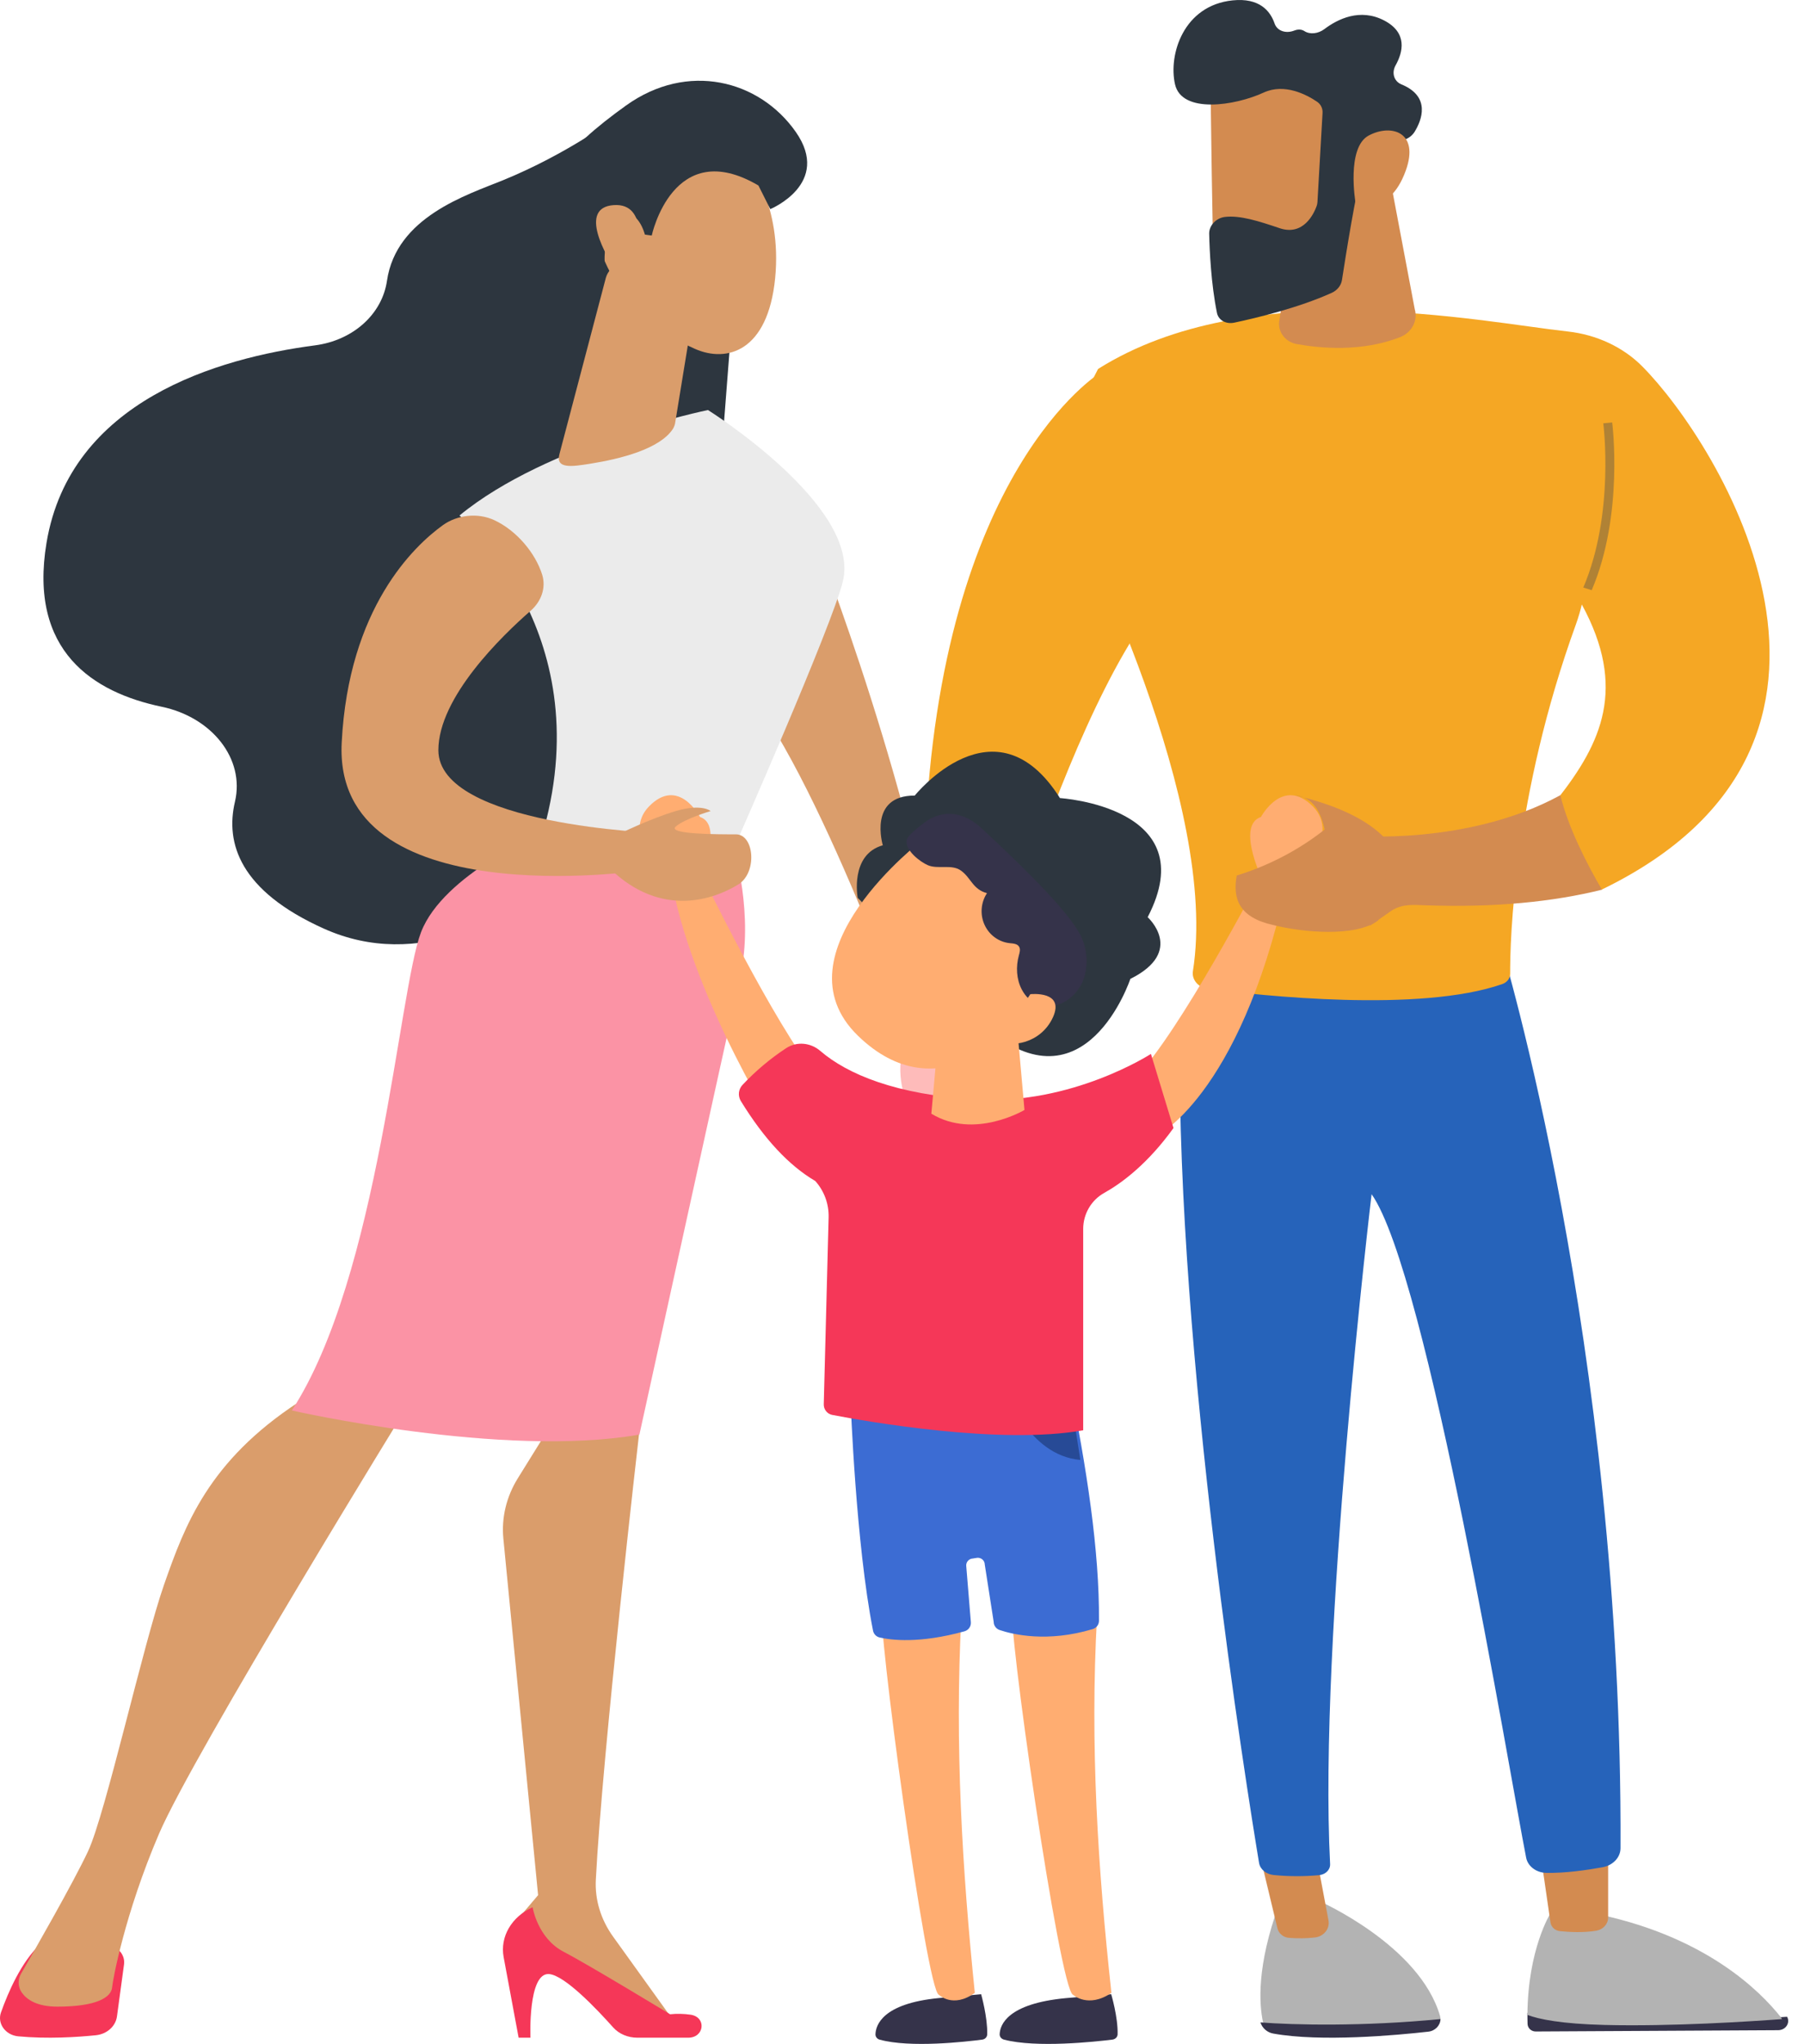 <svg xmlns="http://www.w3.org/2000/svg" width="68" height="77" viewBox="0 0 68 77" fill="none"><path d="M54.297 76.088C54.299 76.042 54.294 75.997 54.282 75.953C53.517 73.281 49.723 71.617 49.723 71.617L48.22 71.721C47.355 74.075 47.467 75.52 47.605 76.163C47.609 76.181 47.616 76.198 47.621 76.216C48.861 76.313 51.414 76.377 54.297 76.088Z" fill="#B3B3B3"></path><path d="M47.511 76.19C47.545 76.297 47.609 76.393 47.694 76.467C47.78 76.541 47.884 76.591 47.995 76.61C49.789 76.934 52.64 76.674 53.836 76.539C54.1 76.511 54.293 76.3 54.298 76.064C51.366 76.35 48.771 76.287 47.511 76.19Z" fill="#35334A"></path><path d="M47.511 69.979L48.151 72.644C48.176 72.742 48.231 72.829 48.309 72.893C48.386 72.957 48.481 72.996 48.582 73.003C48.912 73.031 49.245 73.027 49.574 72.989C49.904 72.947 50.134 72.657 50.076 72.345L49.63 69.979H47.511Z" fill="#D38B50"></path><path d="M60.543 76.183C58.88 76.144 58.019 75.981 57.575 75.83C57.575 75.968 57.575 76.108 57.58 76.253C57.584 76.33 57.62 76.402 57.678 76.454C57.737 76.506 57.814 76.534 57.893 76.532L67.026 76.483C67.318 76.481 67.488 76.199 67.362 75.977C66.165 76.058 63.115 76.242 60.543 76.183Z" fill="#35334A"></path><path d="M67.17 76.065C67.16 76.044 67.149 76.023 67.135 76.004C66.344 75.002 64.33 73.005 60.35 72.14L58.441 72.085C58.441 72.085 57.59 73.426 57.575 75.909C58.011 76.071 58.854 76.245 60.485 76.286C63.006 76.349 65.996 76.153 67.17 76.065Z" fill="#B3B3B3"></path><path d="M58.043 69.681C58.065 69.805 58.337 71.693 58.443 72.425C58.457 72.511 58.501 72.591 58.567 72.65C58.633 72.709 58.717 72.745 58.807 72.752C59.145 72.786 59.693 72.817 60.172 72.735C60.43 72.69 60.617 72.482 60.617 72.24V69.277L58.043 69.681Z" fill="#D38B50"></path><path d="M56.574 35.575C56.574 35.575 61.168 50.653 61.084 69.628C61.082 69.974 60.801 70.272 60.409 70.344C59.831 70.449 58.982 70.573 58.279 70.556C57.904 70.547 57.59 70.307 57.527 69.987C56.883 66.725 53.808 47.974 51.701 44.989C51.701 44.989 49.694 61.731 50.137 70.224C50.148 70.435 49.969 70.618 49.725 70.642C49.156 70.695 48.583 70.694 48.015 70.638C47.73 70.611 47.5 70.426 47.459 70.181C47 67.42 44.359 50.984 44.471 39.145C44.478 38.477 46.516 35.575 46.516 35.575H56.574Z" fill="#2663BA"></path><path d="M41.391 13.899C47.122 10.299 55.751 12.121 59.089 12.487C60.183 12.607 61.184 13.077 61.905 13.804C64.765 16.684 71.857 27.957 60.369 33.517C59.603 32.955 59.4 31.36 58.72 30.084C60.363 27.993 61.337 25.916 59.625 22.773C59.566 23.023 59.493 23.27 59.406 23.512C57.045 30.022 56.919 35.439 56.924 36.688C56.924 36.857 56.807 37.01 56.627 37.073C53.52 38.158 47.539 37.512 45.531 37.251C45.163 37.203 44.915 36.905 44.966 36.584C45.952 30.37 40.895 20.148 39.559 17.588C39.463 17.405 40.635 15.401 41.391 13.899Z" fill="#F5A724"></path><path d="M48.879 7.652L48.221 12.097C48.16 12.505 48.449 12.886 48.884 12.963C49.783 13.125 51.336 13.264 52.77 12.704C53.214 12.53 53.454 12.079 53.328 11.65L52.276 6.085L48.879 7.652Z" fill="#D38B50"></path><path d="M45.645 3.162C45.608 3.26 45.734 9.83 45.734 9.83L50.071 9.212L51.021 2.853C51.021 2.853 46.265 1.516 45.645 3.162Z" fill="#D38B50"></path><path d="M49.645 3.832C49.713 3.878 49.769 3.941 49.805 4.015C49.841 4.089 49.857 4.171 49.852 4.254L49.66 7.613C49.657 7.664 49.646 7.715 49.629 7.764C49.529 8.04 49.137 8.903 48.23 8.595C47.455 8.333 46.74 8.103 46.169 8.173C45.837 8.214 45.572 8.501 45.579 8.805C45.593 9.432 45.649 10.693 45.872 11.787C45.927 12.062 46.212 12.221 46.522 12.156C47.339 11.983 48.93 11.604 50.197 11.033C50.405 10.939 50.554 10.754 50.584 10.549C50.723 9.649 51.123 7.127 51.354 6.417C51.568 5.757 52.495 5.399 52.931 5.264C53.095 5.214 53.235 5.106 53.325 4.961C53.586 4.533 53.949 3.64 52.823 3.178C52.543 3.062 52.449 2.741 52.605 2.463C52.883 1.966 53.067 1.235 52.172 0.77C51.266 0.3 50.425 0.715 49.917 1.099C49.691 1.269 49.38 1.308 49.169 1.172C49.075 1.112 48.948 1.088 48.782 1.153C48.466 1.275 48.141 1.165 48.045 0.887C47.882 0.411 47.472 -0.09 46.462 0.014C44.611 0.203 44.036 2.057 44.291 3.176C44.547 4.295 46.556 3.985 47.633 3.487C48.422 3.124 49.257 3.57 49.645 3.832Z" fill="#2D363F"></path><path d="M51.093 7.624C51.093 7.624 50.742 5.557 51.593 5.105C52.443 4.653 53.514 4.974 52.989 6.427C52.336 8.234 51.093 7.624 51.093 7.624Z" fill="#D38B50"></path><path d="M59.998 22.234C61.215 19.387 60.774 15.949 60.769 15.915L60.434 15.948C60.438 15.981 60.87 19.353 59.681 22.134L59.998 22.234Z" fill="#B08235"></path><path d="M34.914 31.596C34.832 33.707 34.867 36.044 35.055 38.634L37.014 38.851C37.014 38.851 37.822 35.698 39.085 32.015C37.144 32.193 35.754 31.891 34.914 31.596Z" fill="url(#paint0_linear_2592_432)"></path><path d="M44.702 21.609C44.702 21.609 44.205 15.723 41.473 14.043C41.473 14.043 35.437 17.716 34.872 31.606C35.724 31.892 37.136 32.185 39.105 32.013C40.554 27.975 42.593 23.282 44.702 21.609Z" fill="#F5A724"></path><path d="M36.275 38.085C36.275 38.085 37.425 38.496 37.655 40.138C37.885 41.781 36.505 43.013 35.355 42.807C34.205 42.602 32.972 39.523 35.084 38.085C37.195 36.648 36.275 38.085 36.275 38.085Z" fill="url(#paint1_linear_2592_432)"></path><path d="M23.178 4.447C23.178 4.447 21.413 5.788 18.962 6.789C17.595 7.347 14.936 8.172 14.586 10.582C14.404 11.826 13.322 12.822 11.866 13.012C8.238 13.485 2.649 15.088 1.754 20.447C1.071 24.538 3.522 26.088 6.094 26.625C7.983 27.019 9.238 28.582 8.856 30.205C8.49 31.761 9.036 33.56 12.205 34.983C19.305 38.171 26.398 27.43 26.398 27.43L27.851 8.675L23.178 4.447Z" fill="#2D363F"></path><path d="M30.745 20.362C30.745 20.362 34.603 30.074 35.809 38.731L34.603 39.787C34.603 39.787 30.745 28.807 27.851 25.64L30.745 20.362Z" fill="#DA9D6B"></path><path d="M4.675 74.005L4.409 75.965C4.358 76.337 4.031 76.63 3.616 76.673C2.914 76.745 1.788 76.818 0.687 76.714C0.203 76.668 -0.111 76.23 0.037 75.815C0.305 75.059 0.796 73.924 1.505 73.255H3.932C4.381 73.255 4.729 73.607 4.675 74.005Z" fill="#F53758"></path><path d="M23.674 51.957L24.087 54.036C24.087 54.036 22.705 66.025 22.459 70.82C22.421 71.572 22.648 72.315 23.108 72.956L25.511 76.298L19.405 73.211L19.284 72.573L20.283 71.396L18.974 57.966C18.897 57.177 19.087 56.385 19.521 55.687L20.784 53.654L23.674 51.957Z" fill="#DA9D6B"></path><path d="M25.941 76.766H24.027C23.668 76.766 23.331 76.624 23.112 76.378C22.516 75.709 21.279 74.402 20.689 74.368C19.893 74.322 19.995 76.766 19.995 76.766H19.549L18.984 73.73C18.842 72.965 19.282 72.209 20.076 71.851C20.076 71.851 20.258 73.013 21.244 73.528C22.23 74.042 25.258 75.883 25.258 75.883C25.517 75.856 25.778 75.862 26.035 75.9C26.638 75.993 26.554 76.766 25.941 76.766Z" fill="#F53758"></path><path d="M15.447 52.827C15.447 52.827 7.291 66.061 5.994 69.084C4.698 72.106 4.244 74.626 4.227 74.865C4.199 75.238 3.657 75.596 2.163 75.596C1.391 75.596 1.014 75.331 0.828 75.075C0.752 74.971 0.708 74.847 0.703 74.719C0.697 74.591 0.729 74.463 0.795 74.353C1.267 73.536 2.764 70.926 3.319 69.742C3.98 68.329 5.404 61.922 6.185 59.695C6.966 57.468 7.849 55.052 11.25 52.827C11.25 52.827 13.584 50.87 15.447 52.827Z" fill="#DA9D6B"></path><path d="M20.503 31.232C22.579 23.688 17.319 19.421 17.319 19.421C20.637 16.69 26.686 15.447 26.686 15.447C26.686 15.447 32.456 19.064 31.773 21.895C31.372 23.554 27.717 31.834 27.717 31.834C27.717 31.834 24.335 33.205 20.503 31.232Z" fill="#EBEBEB"></path><path d="M15.87 35.12C16.714 32.924 20.466 31.362 20.466 31.362C24.293 33.348 27.667 31.968 27.667 31.968C27.667 31.968 28.423 34.468 27.901 36.791C27.379 39.114 24.102 54.045 24.102 54.045C18.941 54.949 11 53.136 11 53.136C14.288 48.089 15.027 37.317 15.87 35.12Z" fill="#FB93A5"></path><path d="M22.838 10.462L21.091 17.093C20.924 17.677 21.554 17.581 22.253 17.469C23.397 17.287 24.871 16.912 25.364 16.159C25.411 16.083 25.442 15.998 25.453 15.909L26.204 11.312C26.263 10.948 26.03 10.594 25.632 10.444L24.184 9.902C23.626 9.692 22.981 9.961 22.838 10.462Z" fill="#DA9D6B"></path><path d="M28.184 6.091C28.184 6.091 29.491 7.725 29.218 10.485C28.944 13.245 27.396 13.672 26.201 13.145C25.006 12.617 23.37 11.613 22.561 9.242C21.752 6.871 26.437 4.037 28.184 6.091Z" fill="#DA9D6B"></path><path d="M24.567 8.873C24.567 8.873 25.37 5.097 28.588 6.988L29.035 7.878C29.035 7.878 31.363 6.921 29.994 4.967C28.624 3.014 25.916 2.312 23.596 3.976C21.275 5.641 20.13 7.002 20.772 8.856C21.414 10.71 22.791 9.877 22.791 9.877C22.791 9.877 22.722 8.464 23.383 8.129C24.045 7.795 24.308 8.838 24.308 8.838L24.567 8.873Z" fill="#2D363F"></path><path d="M24.036 9.634C24.036 9.634 24.48 7.631 23.132 7.727C21.784 7.822 22.831 9.642 23.281 10.298L24.036 9.634Z" fill="#DA9D6B"></path><path fill-rule="evenodd" clip-rule="evenodd" d="M32.33 33.824C32.33 33.824 32.025 32.195 33.277 31.844C33.277 31.844 32.71 29.965 34.481 29.971C34.481 29.971 37.511 26.192 39.954 30.066C39.954 30.066 45.422 30.399 43.26 34.553C43.26 34.553 44.693 35.84 42.607 36.878C42.607 36.878 40.921 41.964 37.121 38.687L32.33 33.824Z" fill="#2D363F"></path><path d="M49.489 30.383C48.353 29.234 47.531 30.777 47.531 30.777C46.617 31.081 47.531 33.017 47.531 33.018C46.971 34.086 44.052 39.58 42.469 40.935C40.713 42.439 43.537 42.83 43.537 42.83C43.537 42.83 46.692 41.375 48.461 33.458C48.476 33.453 48.49 33.447 48.503 33.438C48.744 33.256 50.626 31.532 49.489 30.383Z" fill="#FFAD71"></path><path d="M31.369 41.186C29.97 39.966 27.364 34.817 26.43 32.915C26.599 32.513 27.159 31.039 26.385 30.777C26.385 30.777 25.577 29.233 24.461 30.383C23.432 31.444 24.925 32.992 25.347 33.368C26.226 37.827 29.426 42.83 29.426 42.83C29.426 42.83 33.093 42.689 31.369 41.186Z" fill="#FFAD71"></path><path fill-rule="evenodd" clip-rule="evenodd" d="M36.983 75.128C36.983 75.128 37.229 75.997 37.212 76.639C37.211 76.688 37.191 76.735 37.157 76.772C37.123 76.808 37.076 76.831 37.025 76.838C36.409 76.918 34.308 77.159 33.154 76.838C33.108 76.825 33.069 76.798 33.041 76.762C33.013 76.726 32.999 76.682 33 76.637C33.011 76.291 33.266 75.481 35.374 75.274L36.983 75.128Z" fill="#35334A"></path><path fill-rule="evenodd" clip-rule="evenodd" d="M33.258 60.617C33.003 60.793 34.925 75.046 35.391 75.15C35.391 75.15 35.923 75.672 36.745 75.077C36.27 70.431 35.983 65.72 36.237 60.904L33.258 60.617Z" fill="#FFAD71"></path><path fill-rule="evenodd" clip-rule="evenodd" d="M41.886 75.128C41.886 75.128 42.145 75.997 42.127 76.639C42.126 76.688 42.105 76.735 42.069 76.772C42.032 76.808 41.983 76.831 41.929 76.838C41.279 76.918 39.062 77.159 37.843 76.838C37.795 76.825 37.754 76.798 37.724 76.762C37.695 76.726 37.68 76.682 37.681 76.637C37.692 76.291 37.961 75.481 40.187 75.274L41.886 75.128Z" fill="#35334A"></path><path fill-rule="evenodd" clip-rule="evenodd" d="M38.174 60.617C37.902 60.793 39.952 75.046 40.449 75.15C40.449 75.15 41.017 75.672 41.894 75.077C41.387 70.431 41.08 65.72 41.352 60.904L38.174 60.617Z" fill="#FFAD71"></path><path fill-rule="evenodd" clip-rule="evenodd" d="M40.282 51.957C40.282 51.957 33.645 52.258 32.064 52.807C32.064 52.807 32.259 58.149 32.908 61.432C32.92 61.494 32.95 61.551 32.994 61.597C33.039 61.643 33.096 61.675 33.158 61.689C33.584 61.787 34.656 61.927 36.355 61.456C36.429 61.435 36.493 61.39 36.536 61.329C36.58 61.267 36.601 61.192 36.596 61.117L36.421 58.989C36.416 58.921 36.439 58.853 36.485 58.802C36.531 58.75 36.595 58.718 36.664 58.714L36.842 58.686C36.877 58.684 36.913 58.689 36.947 58.701C36.98 58.712 37.011 58.731 37.037 58.755C37.063 58.779 37.084 58.808 37.098 58.84C37.112 58.872 37.12 58.907 37.12 58.942L37.456 61.1C37.456 61.169 37.478 61.235 37.519 61.29C37.559 61.345 37.616 61.386 37.681 61.408C38.18 61.576 39.478 61.888 41.19 61.372C41.258 61.351 41.317 61.31 41.359 61.255C41.401 61.199 41.424 61.131 41.425 61.061C41.443 58.442 40.968 55.309 40.282 51.957Z" fill="#3C6CD3"></path><path fill-rule="evenodd" clip-rule="evenodd" d="M37.915 52.366C37.915 52.366 38.737 54.829 40.723 55L40.284 52.191C40.284 52.191 38.746 52.179 37.915 52.366Z" fill="#274A96"></path><path fill-rule="evenodd" clip-rule="evenodd" d="M43.383 39.704C43.383 39.704 40.404 41.637 36.787 41.422C33.77 41.243 31.938 40.466 30.919 39.59C30.554 39.277 30.036 39.225 29.634 39.487C29.034 39.881 28.483 40.345 27.991 40.868C27.915 40.947 27.867 41.05 27.854 41.159C27.842 41.269 27.866 41.379 27.922 41.474C28.801 42.907 29.738 43.909 30.731 44.492C31.067 44.866 31.247 45.356 31.234 45.861L31.051 52.902C31.048 52.996 31.079 53.089 31.137 53.162C31.196 53.236 31.278 53.286 31.37 53.304C32.692 53.557 37.71 54.439 40.83 53.883V46.29C40.831 46.013 40.906 45.742 41.046 45.504C41.186 45.266 41.387 45.07 41.627 44.938C42.283 44.571 43.258 43.851 44.234 42.496L43.383 39.704Z" fill="#F53758"></path><path fill-rule="evenodd" clip-rule="evenodd" d="M38.291 38.149L38.617 41.815C38.617 41.815 36.73 42.944 35.106 41.956L35.395 38.754L38.291 38.149Z" fill="#FFAD71"></path><path fill-rule="evenodd" clip-rule="evenodd" d="M34.799 31.624C34.799 31.624 29.146 35.919 32.339 39.019C35.352 41.946 38.175 38.757 38.175 38.757C38.175 38.757 40.334 37.669 40.253 36.2C40.172 34.73 35.94 31.249 34.799 31.624Z" fill="#FFAD71"></path><path fill-rule="evenodd" clip-rule="evenodd" d="M39.037 37.809C38.832 37.709 38.649 37.532 38.513 37.274C38.311 36.887 38.288 36.416 38.405 35.993C38.435 35.885 38.472 35.762 38.414 35.666C38.346 35.55 38.188 35.545 38.056 35.531C37.853 35.509 37.66 35.434 37.494 35.312C37.328 35.191 37.196 35.027 37.11 34.837C37.024 34.648 36.987 34.439 37.004 34.23C37.02 34.022 37.089 33.821 37.203 33.648C36.662 33.505 36.603 33.068 36.22 32.796C35.868 32.546 35.361 32.758 34.975 32.595C34.69 32.475 34.097 32.028 34.178 31.637C34.214 31.462 34.707 31.09 34.866 30.974C35.58 30.456 36.36 30.611 36.992 31.196C38.815 32.886 40.448 34.523 40.796 35.378C41.039 35.977 41.024 36.749 40.638 37.283C40.236 37.836 39.564 38.068 39.037 37.809Z" fill="#35334A"></path><path fill-rule="evenodd" clip-rule="evenodd" d="M37.681 39.177L38.837 37.454C38.837 37.454 40.149 37.31 39.69 38.323C39.23 39.335 38.044 39.484 37.681 39.177Z" fill="#FFAD71"></path><path d="M18.63 19.595C18.007 19.306 17.23 19.396 16.69 19.787C15.612 20.565 13.138 22.893 12.88 27.978C12.548 34.501 24.146 32.8 24.146 32.8L24.809 31.383C24.809 31.383 16.524 31.099 16.524 28.263C16.524 26.266 18.93 23.944 19.999 23.012C20.409 22.655 20.587 22.138 20.438 21.654C20.182 20.829 19.462 19.98 18.63 19.595Z" fill="#DA9D6B"></path><path d="M23.307 31.432C23.307 31.432 24.486 30.847 25.472 30.555C26.458 30.264 26.787 30.555 26.787 30.555C26.787 30.555 25.801 30.847 25.472 31.139C25.143 31.431 27.046 31.433 27.739 31.432C28.432 31.431 28.553 32.866 27.835 33.316C27.116 33.765 25.143 34.641 23.17 32.89L23.307 31.432Z" fill="#DA9D6B"></path><path d="M58.816 29.957C59.117 31.201 59.842 32.59 60.383 33.518C58.546 33.974 56.358 34.195 53.758 34.106C53.263 34.089 52.902 34.043 52.471 34.294L51.643 34.872L51.022 31.485C51.022 31.485 55.324 31.867 58.816 29.957Z" fill="#D38B50"></path><path d="M51.952 34.672C51.1 35.32 49.059 35.123 47.998 34.849C46.708 34.568 46.457 33.86 46.617 32.983C47.826 32.611 48.95 32.024 49.931 31.252C49.726 30.308 49.306 30.015 48.808 29.957C50.436 30.344 51.719 30.925 52.425 31.831L51.952 34.672Z" fill="#D38B50"></path><defs><linearGradient id="paint0_linear_2592_432" x1="17024.8" y1="7421.49" x2="14611.4" y2="21142.9" gradientUnits="userSpaceOnUse"><stop stop-color="#FEBBBA"></stop><stop offset="1" stop-color="#FF928E"></stop></linearGradient><linearGradient id="paint1_linear_2592_432" x1="14969.9" y1="7125.91" x2="13734.2" y2="15542.8" gradientUnits="userSpaceOnUse"><stop stop-color="#FEBBBA"></stop><stop offset="1" stop-color="#FF928E"></stop></linearGradient></defs></svg>